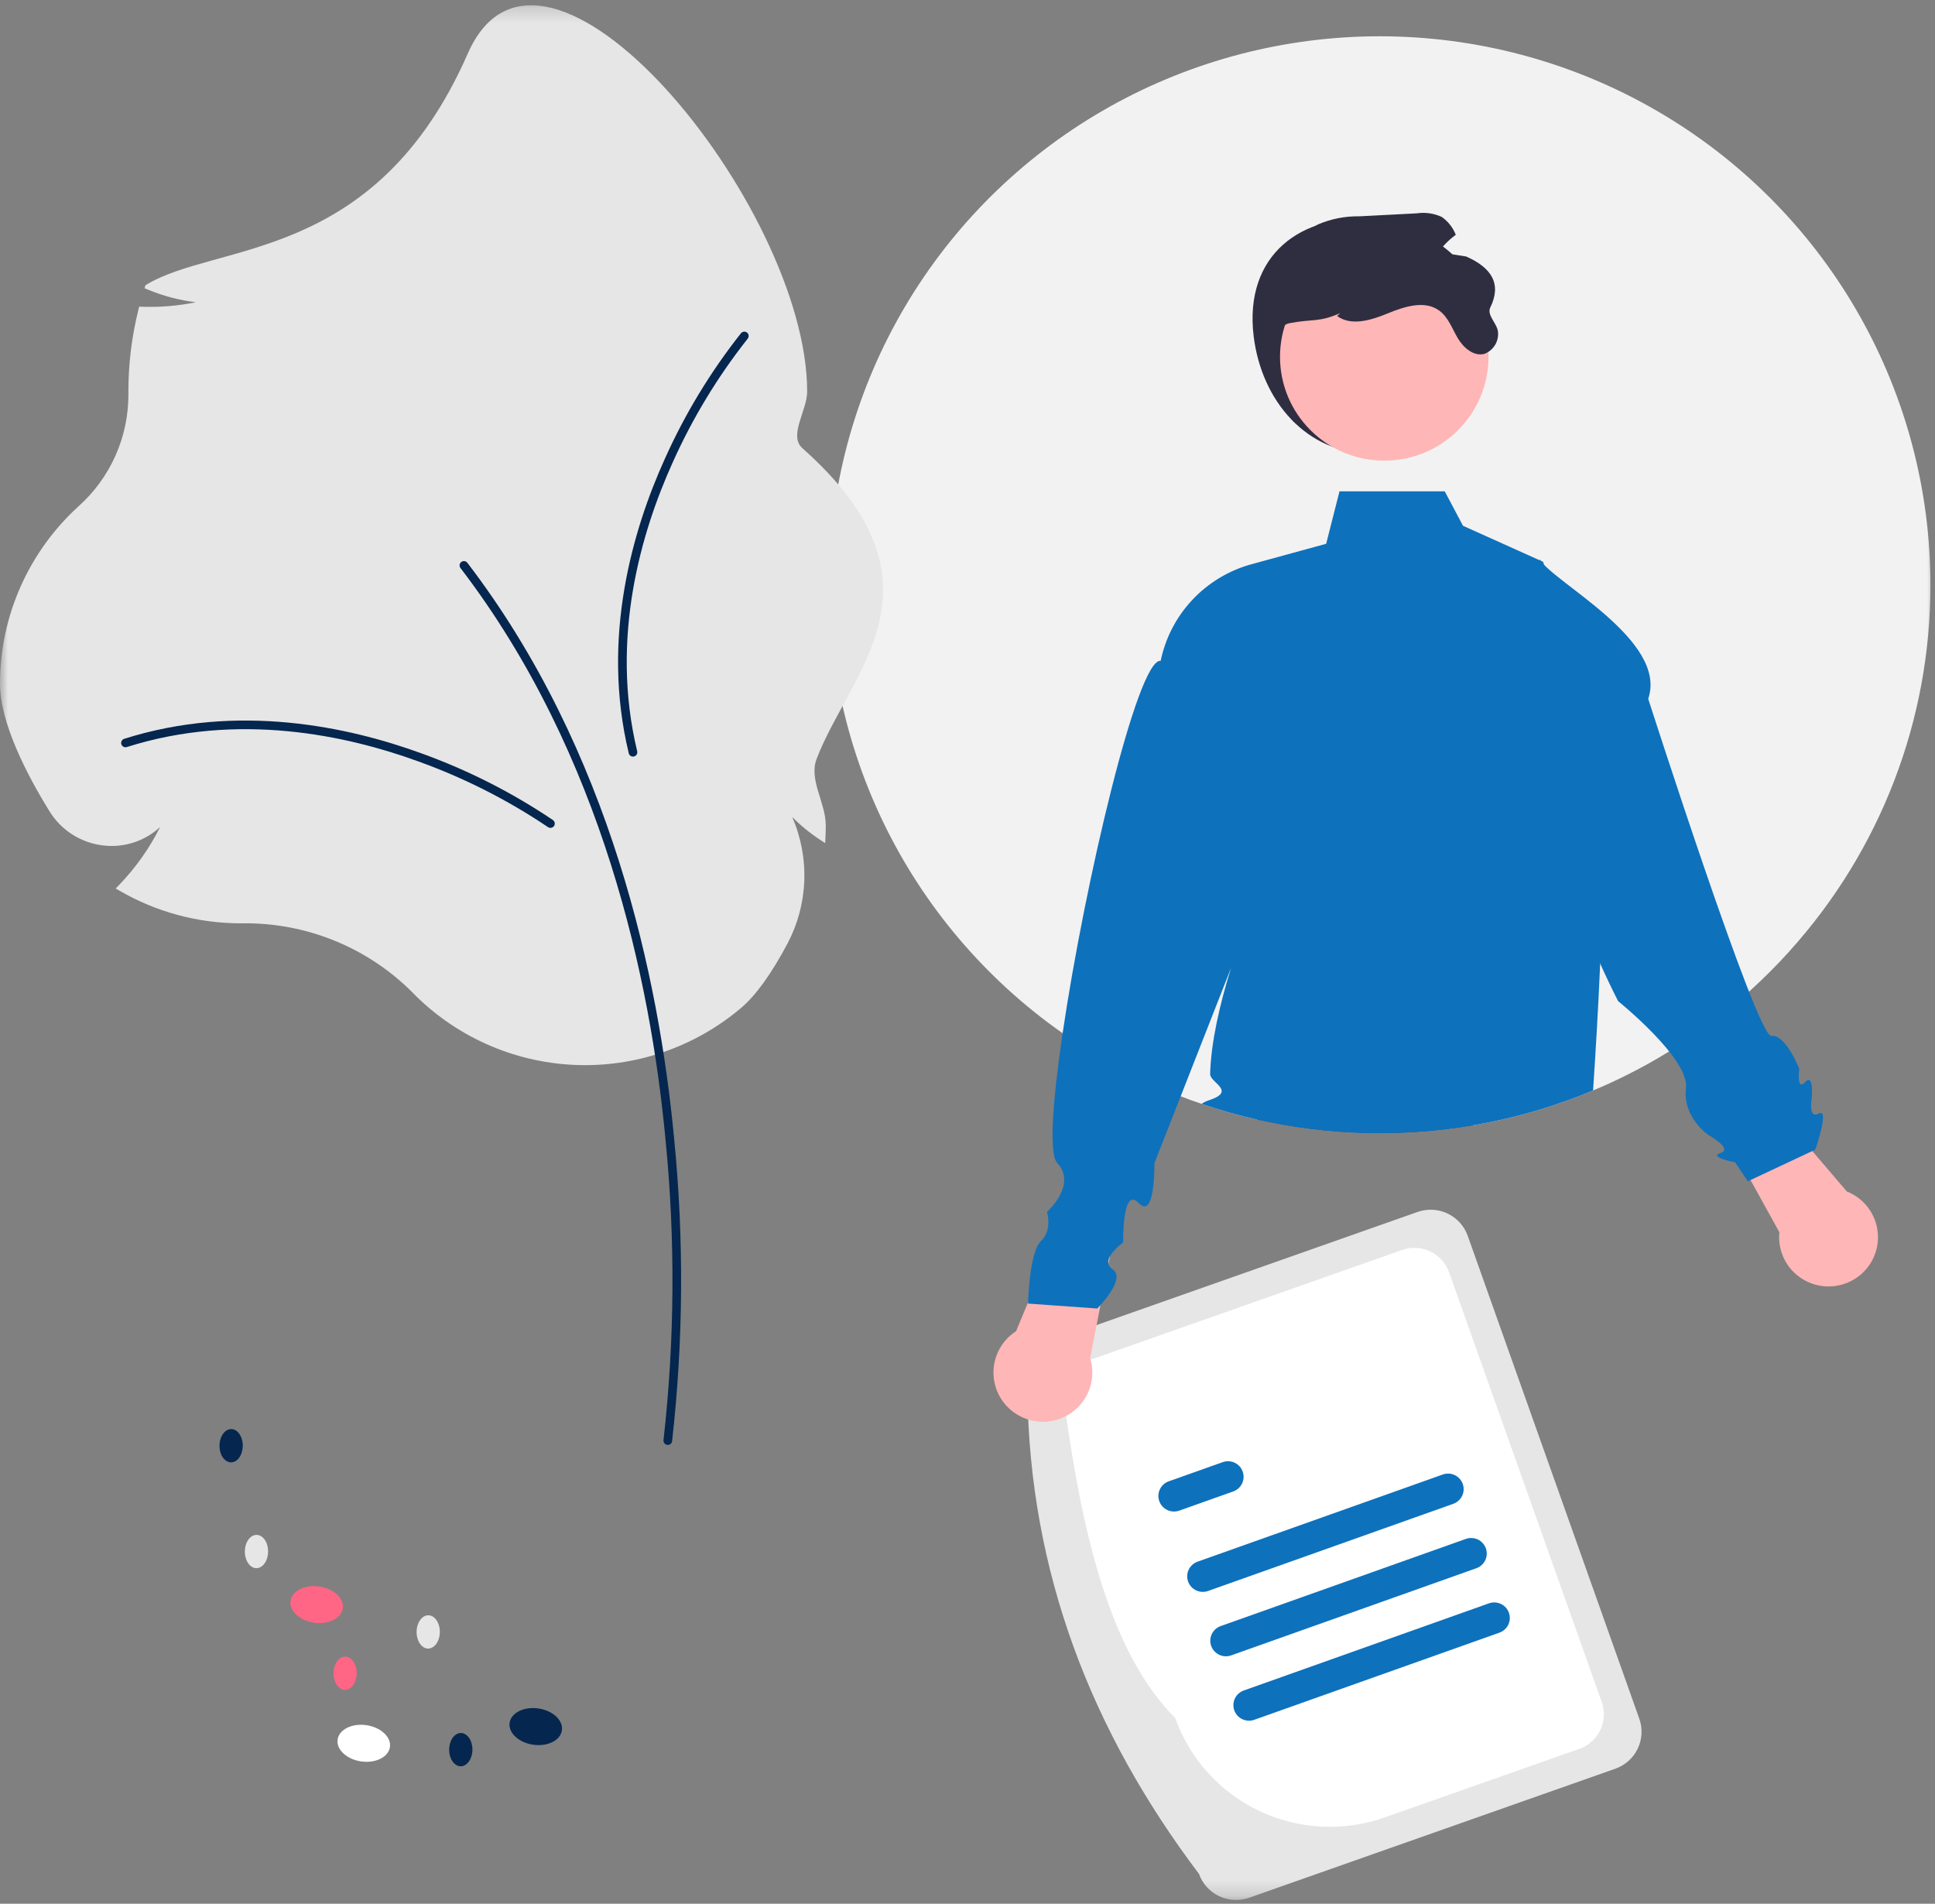 <svg width="124" height="122" viewBox="0 0 124 122" fill="none" xmlns="http://www.w3.org/2000/svg">
<rect x="0" y="0" width="124" height="122" fill="#808080" stroke="none"/>
<g style="mix-blend-mode:plus-darker">
<mask id="mask0_3_214" style="mask-type:luminance" maskUnits="userSpaceOnUse" x="0" y="0" width="124" height="122">
<path d="M124 0.24H0V121.76H124V0.24Z" fill="white"/>
</mask>
<g mask="url(#mask0_3_214)">
<path d="M24.988 111.96C25.081 111.319 24.407 110.69 23.481 110.556C22.555 110.422 21.729 110.833 21.635 111.474C21.541 112.116 22.216 112.744 23.142 112.879C24.067 113.013 24.894 112.602 24.988 111.96Z" fill="white"/>
<path d="M36.009 110.889C36.103 110.248 35.428 109.619 34.503 109.485C33.577 109.351 32.751 109.762 32.657 110.403C32.563 111.045 33.238 111.673 34.163 111.808C35.089 111.942 35.915 111.531 36.009 110.889Z" fill="#05264E"/>
<path d="M21.97 103.074C22.063 102.432 21.389 101.804 20.463 101.67C19.537 101.535 18.711 101.947 18.617 102.588C18.523 103.229 19.198 103.858 20.124 103.992C21.049 104.126 21.876 103.715 21.97 103.074Z" fill="#FF6584"/>
<path d="M17.18 99.434C17.185 98.845 16.855 98.365 16.444 98.362C16.032 98.359 15.695 98.834 15.691 99.423C15.687 100.011 16.016 100.491 16.428 100.494C16.839 100.497 17.176 100.023 17.18 99.434Z" fill="#E6E6E6"/>
<path d="M15.556 92.654C15.561 92.065 15.231 91.585 14.82 91.582C14.408 91.579 14.071 92.054 14.067 92.643C14.062 93.231 14.392 93.711 14.803 93.714C15.215 93.717 15.552 93.243 15.556 92.654Z" fill="#05264E"/>
<path d="M28.186 104.586C28.19 103.997 27.86 103.517 27.449 103.514C27.038 103.511 26.701 103.986 26.696 104.575C26.692 105.164 27.022 105.643 27.433 105.647C27.844 105.65 28.181 105.175 28.186 104.586Z" fill="#E6E6E6"/>
<path d="M22.86 107.234C22.864 106.646 22.534 106.166 22.123 106.163C21.712 106.16 21.375 106.634 21.37 107.223C21.366 107.812 21.696 108.292 22.107 108.295C22.518 108.298 22.855 107.823 22.86 107.234Z" fill="#FF6584"/>
<path d="M30.274 112.129C30.278 111.541 29.948 111.061 29.537 111.058C29.126 111.055 28.789 111.529 28.785 112.118C28.78 112.707 29.11 113.187 29.521 113.19C29.932 113.193 30.269 112.718 30.274 112.129Z" fill="#05264E"/>
<path d="M123.706 37.474C123.719 46.139 120.505 54.5 114.686 60.942V60.947C113.863 61.858 112.994 62.726 112.083 63.549C111.15 64.39 110.172 65.181 109.153 65.917C108.442 66.433 107.712 66.921 106.963 67.38C106.074 67.93 105.16 68.439 104.22 68.906C103.524 69.255 102.813 69.581 102.088 69.882C97.758 71.694 93.109 72.626 88.413 72.623C85.761 72.626 83.117 72.331 80.531 71.743C79.336 71.472 78.156 71.137 76.996 70.738C76.55 70.59 76.103 70.427 75.661 70.255C72.982 69.224 70.441 67.866 68.096 66.213C63.141 62.738 59.167 58.051 56.558 52.603C53.95 47.154 52.794 41.129 53.202 35.107C53.61 29.084 55.568 23.268 58.889 18.218C62.209 13.169 66.779 9.056 72.158 6.275C77.538 3.495 83.546 2.142 89.603 2.345C95.66 2.548 101.563 4.302 106.742 7.437C111.922 10.571 116.203 14.982 119.174 20.243C122.145 25.504 123.706 31.438 123.706 37.474Z" fill="#F2F2F2"/>
<path d="M76.835 120.089C69.948 110.967 65.968 100.766 65.838 89.136C65.616 88.51 65.653 87.821 65.94 87.221C66.228 86.621 66.742 86.159 67.371 85.937L90.843 77.666C91.472 77.445 92.164 77.482 92.766 77.768C93.368 78.054 93.832 78.567 94.055 79.193L105.052 110.146C105.274 110.773 105.237 111.461 104.95 112.061C104.662 112.661 104.148 113.123 103.519 113.345L80.047 121.616C79.418 121.837 78.726 121.801 78.124 121.514C77.522 121.228 77.058 120.716 76.835 120.089Z" fill="#E6E6E6"/>
<path d="M75.314 110.106C71.172 105.935 69.399 98.497 68.244 90.206C68.036 89.619 68.07 88.974 68.34 88.413C68.609 87.851 69.091 87.418 69.68 87.21L89.852 80.102C90.441 79.895 91.089 79.929 91.653 80.197C92.217 80.465 92.651 80.945 92.86 81.532L102.646 109.076C102.854 109.663 102.819 110.308 102.55 110.87C102.281 111.431 101.799 111.864 101.21 112.072L88.714 116.475C86.089 117.397 83.203 117.244 80.691 116.05C78.179 114.856 76.245 112.718 75.314 110.106Z" fill="white"/>
<path d="M93.13 96.37L77.417 101.956C77.293 102 77.162 102.019 77.03 102.013C76.899 102.006 76.77 101.974 76.651 101.918C76.533 101.862 76.426 101.783 76.338 101.686C76.25 101.589 76.182 101.476 76.137 101.352C76.093 101.229 76.074 101.098 76.08 100.967C76.087 100.837 76.119 100.708 76.175 100.59C76.232 100.472 76.311 100.366 76.409 100.278C76.506 100.19 76.62 100.122 76.744 100.078L92.457 94.492C92.707 94.403 92.983 94.417 93.223 94.53C93.463 94.643 93.647 94.847 93.737 95.096C93.826 95.345 93.812 95.619 93.699 95.858C93.585 96.097 93.38 96.281 93.13 96.37Z" fill="#0E71BC"/>
<path d="M79.028 95.578L75.571 96.807C75.447 96.851 75.316 96.87 75.184 96.864C75.053 96.857 74.924 96.825 74.805 96.769C74.686 96.713 74.58 96.634 74.492 96.537C74.403 96.44 74.335 96.327 74.291 96.203C74.247 96.08 74.227 95.949 74.234 95.818C74.24 95.687 74.273 95.559 74.329 95.441C74.386 95.322 74.465 95.216 74.562 95.128C74.66 95.04 74.774 94.973 74.898 94.929L78.355 93.7C78.479 93.656 78.61 93.636 78.742 93.642C78.873 93.649 79.002 93.681 79.121 93.737C79.24 93.793 79.346 93.872 79.435 93.969C79.523 94.066 79.591 94.18 79.635 94.303C79.68 94.427 79.699 94.558 79.692 94.688C79.686 94.819 79.653 94.948 79.597 95.066C79.541 95.184 79.461 95.29 79.364 95.378C79.266 95.466 79.152 95.534 79.028 95.578Z" fill="#0E71BC"/>
<path d="M96.09 104.626L80.376 110.212C80.126 110.301 79.851 110.287 79.611 110.173C79.371 110.06 79.187 109.857 79.097 109.608C79.008 109.359 79.022 109.085 79.135 108.846C79.249 108.607 79.453 108.423 79.703 108.334L95.416 102.748C95.666 102.659 95.941 102.673 96.181 102.786C96.421 102.9 96.606 103.103 96.695 103.352C96.784 103.601 96.77 103.875 96.657 104.114C96.543 104.353 96.339 104.537 96.09 104.626Z" fill="#0E71BC"/>
<path d="M94.61 100.498L78.896 106.084C78.646 106.173 78.371 106.159 78.131 106.046C77.891 105.933 77.706 105.729 77.617 105.48C77.528 105.231 77.541 104.957 77.655 104.718C77.769 104.479 77.973 104.295 78.223 104.206L93.937 98.62C94.061 98.576 94.192 98.556 94.323 98.563C94.455 98.569 94.584 98.601 94.703 98.657C94.822 98.713 94.928 98.792 95.016 98.889C95.105 98.987 95.173 99.1 95.217 99.223C95.261 99.347 95.281 99.478 95.274 99.609C95.268 99.739 95.235 99.868 95.179 99.986C95.122 100.104 95.043 100.21 94.946 100.298C94.848 100.386 94.734 100.454 94.61 100.498Z" fill="#0E71BC"/>
<path d="M80.341 21.572C80.853 25.684 83.714 29.074 87.874 29.074C89.872 29.074 91.787 28.284 93.2 26.877C94.613 25.47 95.406 23.562 95.406 21.572C95.406 17.429 92.016 14.453 87.874 14.07C83.478 13.664 79.684 16.293 80.341 21.572Z" fill="#2F2E41"/>
<path d="M94.431 72.111C89.819 72.901 85.095 72.776 80.531 71.743C82.698 70.552 89.268 71.284 94.431 72.111Z" fill="#2F2E41"/>
<path d="M65.113 85.307L68.732 76.598L71.582 78.176L69.861 87.035C70.033 87.596 70.045 88.194 69.895 88.761C69.745 89.329 69.439 89.844 69.011 90.247C68.583 90.651 68.051 90.928 67.474 91.047C66.897 91.166 66.298 91.123 65.744 90.921C65.191 90.72 64.705 90.368 64.341 89.907C63.976 89.445 63.749 88.892 63.683 88.309C63.618 87.725 63.717 87.135 63.969 86.605C64.222 86.075 64.618 85.625 65.113 85.307Z" fill="#FFB6B6"/>
<path d="M102.544 61.741V61.745C102.414 64.778 102.236 67.663 102.088 69.882C97.758 71.694 93.109 72.626 88.413 72.623C85.761 72.626 83.117 72.331 80.531 71.743C79.336 71.472 78.156 71.137 76.996 70.738C77.158 70.635 77.332 70.553 77.515 70.495C79.244 69.911 77.534 69.38 77.549 68.825C77.602 66.797 78.164 64.362 78.889 62.028L75.661 70.255L73.98 74.532C73.98 74.532 74.038 78.225 72.972 77.096C71.9 75.967 71.977 79.621 71.977 79.621C71.644 79.858 71.358 80.153 71.132 80.492C71.037 80.645 71.001 80.827 71.031 81.004V81.009C71.079 81.148 71.174 81.266 71.3 81.343C72.025 81.831 70.983 83.123 70.522 83.635C70.397 83.773 70.315 83.855 70.315 83.855L65.882 83.539V83.453C65.901 82.931 66.021 80.186 66.708 79.53C67.462 78.808 67.093 77.665 67.093 77.665C67.093 77.665 69.062 75.928 67.741 74.517C67.213 73.948 67.448 70.576 68.096 66.213C69.513 56.589 72.909 42.143 74.379 42.349C74.682 40.883 75.385 39.53 76.411 38.438C77.438 37.345 78.747 36.557 80.195 36.159L84.984 34.848L85.839 31.485H92.582L93.754 33.695L98.668 35.905L98.73 35.934L98.884 36.001L98.942 36.183C98.942 36.183 98.937 36.187 98.942 36.187L101.674 44.735C102.904 46.142 102.856 54.36 102.544 61.741Z" fill="#0E71BC"/>
<path d="M114.027 78.966L109.461 70.71L112.478 69.479L118.348 76.353C118.895 76.57 119.372 76.935 119.723 77.406C120.074 77.877 120.286 78.437 120.335 79.022C120.385 79.607 120.269 80.194 120.002 80.717C119.735 81.24 119.326 81.678 118.822 81.983C118.319 82.287 117.74 82.446 117.15 82.441C116.561 82.436 115.985 82.267 115.486 81.953C114.988 81.64 114.588 81.194 114.33 80.666C114.072 80.138 113.967 79.549 114.027 78.966Z" fill="#FFB6B6"/>
<path d="M98.669 35.839C99.481 37.293 106.909 41.031 105.622 44.784C105.622 44.784 112.601 66.528 113.508 66.386C114.416 66.244 115.301 68.49 115.301 68.49C115.301 68.49 115.109 69.956 115.675 69.347C116.241 68.738 116.105 70.335 116.105 70.335C116.105 70.335 115.834 71.744 116.553 71.361C117.271 70.978 116.327 73.675 116.327 73.675L112.008 75.701L111.187 74.484C111.187 74.484 109.433 74.151 110.258 73.888C111.083 73.624 109.482 72.737 109.482 72.737C109.482 72.737 107.807 71.604 108.041 69.726C108.274 67.848 103.693 64.157 103.693 64.157C100.545 57.965 98.822 51.608 98.828 45.05L98.669 35.839Z" fill="#0E71BC"/>
<path d="M88.706 29.52C92.395 29.52 95.386 26.541 95.386 22.867C95.386 19.193 92.395 16.215 88.706 16.215C85.017 16.215 82.027 19.193 82.027 22.867C82.027 26.541 85.017 29.52 88.706 29.52Z" fill="#FFB6B6"/>
<path d="M81.79 23.592C82.001 25.037 83.238 27.054 82.948 27.054C82.659 27.054 80.599 21.095 82.659 20.706C84.153 20.425 84.487 20.672 85.883 20.069L85.686 20.253C86.611 20.923 87.897 20.51 88.951 20.075C90.009 19.642 91.292 19.229 92.219 19.896C92.802 20.314 93.048 21.041 93.41 21.659C93.772 22.279 94.442 22.865 95.131 22.674C95.4 22.571 95.629 22.385 95.785 22.144C95.941 21.903 96.016 21.619 96 21.333C95.998 20.761 95.251 20.218 95.502 19.705C96.248 18.186 95.577 17.151 93.952 16.436C93.361 16.347 92.77 16.255 92.179 16.162C92.489 15.735 92.864 15.359 93.291 15.048C93.111 14.587 92.799 14.189 92.393 13.903C91.893 13.671 91.335 13.591 90.788 13.672C89.566 13.735 88.344 13.799 87.123 13.862C86.214 13.846 85.312 14.021 84.475 14.376C83.467 14.892 82.807 15.899 82.326 16.924C81.248 19.226 81.419 21.079 81.79 23.592Z" fill="#2F2E41"/>
<path d="M26.39 63.559C24.974 62.149 23.29 61.034 21.435 60.281C19.581 59.527 17.594 59.149 15.592 59.17L15.432 59.17C12.7 59.171 10.018 58.45 7.658 57.08L7.413 56.937L7.611 56.734C8.681 55.631 9.575 54.37 10.261 52.997C9.774 53.449 9.193 53.789 8.559 53.993C7.925 54.197 7.254 54.26 6.593 54.177C5.896 54.094 5.226 53.855 4.634 53.477C4.042 53.1 3.544 52.594 3.177 51.998C1.728 49.656 0 46.333 0 43.801C0.002 41.661 0.452 39.545 1.321 37.588C2.19 35.631 3.458 33.876 5.046 32.434C6.051 31.532 6.854 30.428 7.402 29.196C7.95 27.964 8.232 26.63 8.228 25.282L8.227 25.09C8.227 23.316 8.444 21.548 8.875 19.826L8.919 19.652L9.099 19.658C10.257 19.698 11.416 19.601 12.552 19.37C11.486 19.24 10.444 18.964 9.455 18.55L9.262 18.472L9.327 18.275C13.848 15.487 24.053 16.931 29.976 3.434C34.779 -7.51 51.725 13.149 51.725 25.09C51.725 26.309 50.514 27.919 51.421 28.724C61.219 37.43 54.458 43.02 52.327 48.646C51.821 49.98 52.917 51.446 52.917 52.889C52.917 53.135 52.911 53.387 52.899 53.641L52.88 54.031L52.553 53.815C51.907 53.393 51.308 52.904 50.766 52.355C51.328 53.643 51.593 55.04 51.541 56.443C51.489 57.846 51.122 59.22 50.467 60.463C49.44 62.394 48.447 63.775 47.515 64.57C44.528 67.116 40.678 68.429 36.751 68.241C32.825 68.053 29.119 66.378 26.39 63.559Z" fill="#E6E6E6"/>
<path d="M42.795 92.597C42.862 92.597 42.926 92.573 42.977 92.53C43.027 92.486 43.06 92.426 43.069 92.36C43.795 85.915 43.838 79.412 43.199 72.957C42.241 62.776 39.165 48.11 29.95 36.066C29.928 36.037 29.9 36.013 29.869 35.995C29.837 35.977 29.802 35.965 29.766 35.96C29.73 35.955 29.693 35.957 29.658 35.966C29.623 35.976 29.59 35.992 29.561 36.014C29.532 36.036 29.507 36.063 29.489 36.095C29.471 36.126 29.459 36.161 29.454 36.197C29.449 36.233 29.451 36.269 29.461 36.304C29.47 36.339 29.486 36.372 29.508 36.401C38.644 48.342 41.695 62.899 42.646 73.009C43.282 79.42 43.24 85.88 42.52 92.282C42.514 92.321 42.517 92.361 42.528 92.399C42.54 92.437 42.559 92.472 42.585 92.502C42.611 92.532 42.643 92.556 42.68 92.573C42.716 92.589 42.755 92.597 42.795 92.597Z" fill="#05264E"/>
<path d="M35.275 53.055C35.334 53.055 35.391 53.037 35.438 53.002C35.486 52.968 35.521 52.92 35.539 52.864C35.557 52.809 35.557 52.749 35.539 52.694C35.521 52.638 35.486 52.59 35.438 52.555C32.812 50.785 29.976 49.347 26.994 48.274C22.335 46.575 15.251 45.035 7.957 47.347C7.923 47.358 7.89 47.376 7.862 47.399C7.835 47.423 7.812 47.451 7.795 47.484C7.778 47.516 7.768 47.551 7.765 47.587C7.762 47.623 7.766 47.66 7.777 47.694C7.788 47.729 7.806 47.761 7.829 47.789C7.853 47.816 7.882 47.839 7.914 47.856C7.946 47.873 7.982 47.883 8.018 47.886C8.054 47.889 8.091 47.885 8.126 47.874C15.27 45.61 22.226 47.124 26.803 48.793C29.737 49.848 32.528 51.262 35.112 53.002C35.159 53.037 35.216 53.055 35.275 53.055Z" fill="#05264E"/>
<path d="M47.977 21.548C47.981 21.49 47.967 21.432 47.936 21.383C47.905 21.333 47.859 21.294 47.805 21.272C47.75 21.25 47.69 21.246 47.633 21.26C47.577 21.274 47.526 21.305 47.488 21.35C45.526 23.831 43.882 26.545 42.592 29.43C40.556 33.935 38.503 40.862 40.293 48.273C40.301 48.308 40.317 48.342 40.338 48.371C40.36 48.401 40.387 48.426 40.418 48.445C40.449 48.464 40.483 48.476 40.52 48.482C40.556 48.488 40.592 48.486 40.628 48.478C40.663 48.469 40.697 48.454 40.726 48.433C40.756 48.411 40.781 48.384 40.8 48.353C40.819 48.322 40.832 48.288 40.837 48.252C40.843 48.216 40.841 48.179 40.833 48.144C39.08 40.884 41.097 34.084 43.098 29.657C44.366 26.818 45.983 24.148 47.912 21.706C47.95 21.662 47.972 21.607 47.977 21.548Z" fill="#05264E"/>
</g>
</g>
</svg>
